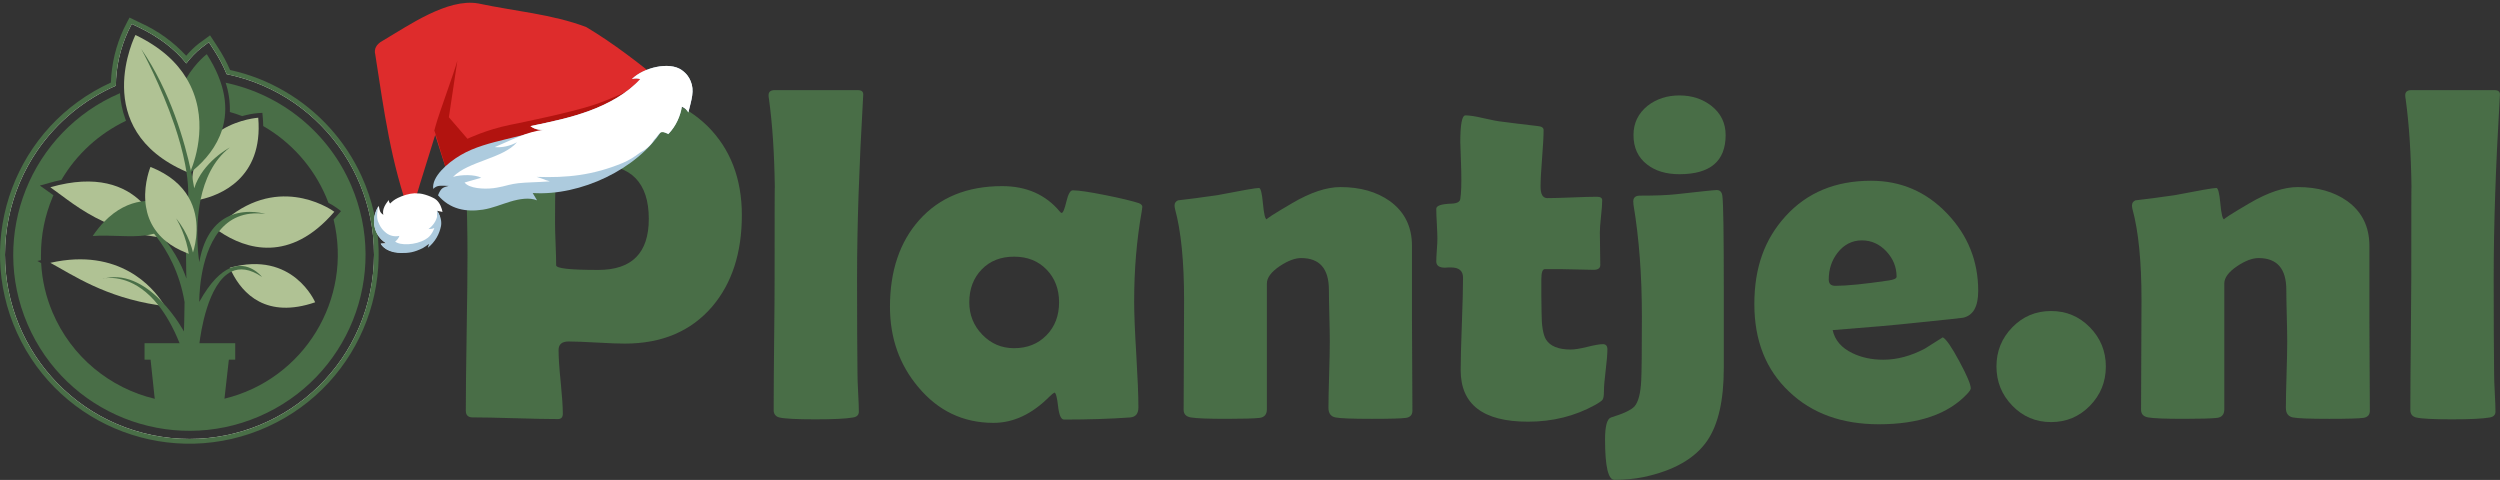 <?xml version="1.0" encoding="UTF-8"?>
<svg xmlns="http://www.w3.org/2000/svg" id="Layer_1" viewBox="0 0 4465.9 857.29">
  <rect x="0" y="0" width="4465.9" height="857.29" fill="#333333" stroke="none"/>
  <defs>
    <style>.cls-1{fill:#eaece1;}.cls-2{fill:#fff;}.cls-3{fill:#adcbde;}.cls-4{fill:#b2130f;}.cls-5{fill:#b0c294;}.cls-6{fill:#ddd;}.cls-7{fill:#de2c2c;}.cls-8{fill:#496e47;}.cls-9{isolation:isolate;}</style>
  </defs>
  <g>
    <g class="cls-9">
      <path class="cls-8" d="M1325.2,384.49c0,67.1-17.6,121.5-52.9,163.1-37.8,44.1-89.9,66.2-156.2,66.2-11.1,0-27.9-.6-50.2-1.9-22.4-1.2-39.1-1.9-50.2-1.9-11.9,0-17.9,5.1-17.9,15.4,0,12.8,1.2,31.8,3.8,57,2.5,25.3,3.8,44.1,3.8,56.6,0,6.4-2.9,9.6-8.8,9.6-16.9,0-42.4-.5-76.2-1.5-33.9-1-59.3-1.5-76.2-1.5-8.1,0-12.1-4-12.1-12.1,0-30.8,.5-77.1,1.5-138.8s1.5-108,1.5-138.8c0-87.1-3.8-178.7-11.2-274.7l-.4-5.8c-.6-5.3,3.6-8.5,12.5-9.6,21.7-2.8,69.4-4.2,143.3-4.2,43.6,0,85.4,.6,125.4,1.7,65.8,1.9,118.9,22.6,159.2,62,40.8,40.7,61.3,93.7,61.3,159.2Zm-166.2,6.6c0-64.6-31.5-97-94.6-97-44.4,0-67.8,2.5-70,7.5-1.9,3.6-2.9,35.7-2.9,96.1,0,8.6,.3,21.3,1,38.1,.7,16.8,1,29.5,1,38.1,0,5.6,25,8.3,75,8.3,60.3,.1,90.5-30.3,90.5-91.1Z"></path>
      <path class="cls-8" d="M1531,495.19c0,75.7,.3,133.9,.8,174.4,0,6.4,.4,17.3,1.2,32.9,.8,14.2,1.2,25.1,1.2,32.9,0,5.8-3.5,9.3-10.4,10.4-12.5,2.2-35,3.3-67.5,3.3s-54.6-1.1-63.8-3.3c-6.1-1.4-9.6-5.1-10.4-11.2v-17.9c0-24.7,.3-61.7,.8-110.9,.6-49.2,.8-86.1,.8-110.5,0-116.5,.1-169.6,.4-159.4-.8-61.3-4.3-114.2-10.4-158.6-.6-3-.8-5.4-.8-7.1,0-6.1,3.6-9.2,10.8-9.2h148.7c6.9,0,10.1,2.9,9.6,8.7l-.4,7.5c-6.9,119.9-10.6,225.9-10.6,318Z"></path>
      <path class="cls-8" d="M2026,537.59c0,21.4,1.2,53.1,3.8,95.3,2.5,42.2,3.8,73.8,3.8,94.9,0,11.1-4.9,17.1-14.6,17.9-34.4,2.5-73.9,3.8-118.3,3.8-5.3,0-8.8-8-10.6-23.9-1.8-15.9-4-24.1-6.5-24.3-2.2,1.1-5.1,3.5-8.8,7.1-31.1,31.3-64.4,47-100,47-54.2,0-99-21.4-134.6-64.1-33.6-40-50.4-87.7-50.4-143.2,0-64.1,17.4-115.7,52.1-154.8,36.1-40.5,85.5-60.8,148.3-60.8,43.6,0,78,15.3,103.3,45.8,1.1,1.4,2.1,2.1,2.9,2.1,2.5,0,5.3-6.7,8.5-20.2s7-20.2,11.5-20.2c10.3,0,29.9,2.9,58.8,8.7,27.5,5.5,47.2,10.3,59.2,14.2,4.2,1.7,6.2,3.9,6.2,6.7,0,1.1-.4,4-1.2,8.7-8.9,50.2-13.4,103.3-13.4,159.3Zm-134.1,2.5c0-23.6-7.4-43.1-22.3-58.5s-34.2-23.1-58.1-23.1-43.2,7.6-57.9,22.9c-14.7,15.3-22.1,34.8-22.1,58.7,0,22.5,7.8,41.8,23.3,57.8,15.6,16.1,34.4,24.1,56.7,24.1,23.6,0,42.9-7.7,57.9-23.1,15-15.3,22.5-34.9,22.5-58.8Z"></path>
      <path class="cls-8" d="M2523.1,733.59c0,7.5-3.9,11.8-11.7,12.9s-28,1.7-60.8,1.7c-35,0-56.7-.8-65-2.5s-12.5-7.3-12.5-17.1c0-13,.4-32.7,1.2-59.1,.8-26.3,1.2-46.2,1.2-59.5,0-10.3-.3-25.6-.8-46s-.8-35.7-.8-46c0-38-16.5-57-49.6-57-10.8,0-23.5,4.7-37.9,14.2-15.6,10.5-23.3,20.9-23.3,31.2v224.7c0,9.2-4.3,14.3-12.9,15.4-9.7,1.1-29.6,1.7-59.6,1.7-32.5,0-53.6-.8-63.3-2.5-8.6-1.4-12.9-6-12.9-13.7,0-21.6,.1-54.2,.4-97.8s.4-76.3,.4-98.2c0-69.1-5.4-123.3-16.2-162.7-.6-2.5-.8-4.6-.8-6.2,0-4.4,2.1-7.5,6.2-9.2,17.5-1.9,40.8-5,70-9.2,44.2-8.6,69-12.9,74.6-12.9,3.1,0,5.4,9.4,7.1,28.1,1.7,18.7,4,28.1,7.1,28.1-3.1,0,11.9-9.6,44.8-28.9,32.9-19.3,61.7-28.9,86.4-28.9,35.3,0,64.7,8.3,88.3,25,26.4,19.1,39.6,45.8,39.6,79.9v132.8c0,18,.1,45,.4,80.9,.2,35.8,.4,62.8,.4,80.8Z"></path>
      <path class="cls-8" d="M2871.4,623.79c0,8.3-1,20.9-3.1,37.9-2.1,16.9-3.1,29.3-3.1,37.2s-.8,13-2.5,15.2-6.2,5.4-13.8,9.6c-35.8,19.7-75.6,29.6-119.2,29.6-80.3,0-120.4-30.7-120.4-92,0-18.3,.7-45.8,2.1-82.6,1.4-36.8,2.1-64.3,2.1-82.6,0-12.2-7.1-18.3-21.2-18.3h-5.4c-2.5,.3-4.3,.4-5.4,.4-10.6,0-15.8-3.7-15.8-11.2,0-4.4,.4-11.2,1-20.4,.7-9.2,1-15.9,1-20.4,0-5.8-.4-14.7-1-26.6-.7-11.9-1-20.8-1-26.6,0-5.5,8.9-8.6,26.7-9.2,10-.3,15.4-3,16.2-8.3,1.7-10.5,2.2-27.2,1.7-49.9-1.1-35.8-1.7-52.9-1.7-51.2,0-32.2,3-48.3,9.2-48.3,7.5,0,18.2,1.7,32.1,5,15.8,3.6,26.8,5.7,32.9,6.2,14.2,1.9,35.5,4.6,64.2,7.9,6.9,.6,10.4,2.9,10.4,7.1,0,11.1-.9,27.9-2.7,50.4-1.8,22.5-2.7,39.4-2.7,50.8,0,13.6,4,20.4,12.1,20.4,9.7,0,24.4-.4,44.2-1.2,19.7-.8,34.6-1.2,44.6-1.2,6.1,0,9.2,2.1,9.2,6.2,0,6.4-.7,16-2.1,28.7-1.4,12.8-2.1,22.3-2.1,28.7s.1,16.4,.4,29.1,.4,22.5,.4,29.1c0,5.8-4,8.7-12.1,8.7-5.6,0-14.9-.2-27.9-.6-13.1-.4-22.4-.6-27.9-.6h-31.2c-4.2,0-6.2,6.1-6.2,18.3v29.6c.3,13.3,.4,23.2,.4,29.5,0,23.3,2.6,39.4,7.9,48.3,7.5,11.9,22.2,17.9,44.2,17.9,6.9,0,16.9-1.6,29.8-4.8,12.9-3.2,22-4.8,27.3-4.8,5.5-.2,8.4,2.9,8.4,9Z"></path>
      <path class="cls-8" d="M3079.3,657.89c0,57.4-9.9,100.6-29.6,129.4-21.9,31.9-59.9,53.5-113.7,64.9-16.1,3.3-33.5,5-52.1,5-11.1,0-16.7-24-16.7-72,0-24.1,3.6-37.3,10.8-39.5,21.9-6.7,35.8-13.2,41.7-19.6,6.9-7.8,11-23.2,12.1-46.2,.8-15,1.2-53.3,1.2-114.9,0-73.2-5-139.7-15-199.3-.3-2.5-.4-4.4-.4-5.8,0-6.9,3.9-10.4,11.7-10.4,27.8,0,49.3-.8,64.6-2.5,44.4-5,68.8-7.5,72.9-7.5,5.8,0,9.2,3.6,10,10.8,1.7,13.3,2.5,67.6,2.5,162.7v144.9Zm3.3-416.6c0,46.6-27.5,69.9-82.5,69.9-23.6,0-42.8-5.7-57.5-17.1-16.4-12.5-24.6-30.1-24.6-52.9,0-21.4,8.5-38.8,25.4-52.4,15.8-12.2,34.7-18.3,56.7-18.3s40.8,6.1,56.7,18.3c17.2,13.4,25.8,30.9,25.8,52.5Z"></path>
      <path class="cls-8" d="M3533.8,519.69c0,28-9,44-27.1,47.9-3.1,.6-31.8,3.6-86.2,9.2-32.8,3.6-81.7,7.9-146.7,12.9,3.9,18,15.7,31.8,35.4,41.2,16.1,7.8,34.4,11.7,55,11.7,24.7,0,49.6-6.7,74.6-20,10.6-6.7,21.1-13.3,31.7-20,5.8,2.8,15.6,16.9,29.4,42.5,13.8,25.5,20.6,41.8,20.6,48.7,0,1.9-2.1,5.1-6.2,9.6-33.9,36.3-86.5,54.5-157.9,54.5-66.1,0-119.4-19.3-160-57.9-41.7-39.1-62.5-91.4-62.5-156.9s18.6-116.1,55.8-156.9c38.3-42.2,89.2-63.3,152.5-63.3,53.3,0,98.6,19.4,135.8,58.3,37.2,38.8,55.8,85,55.8,138.5Zm-145.8-25.3c0-17.2-6.1-32.3-18.3-45.4-12.2-13-26.8-19.6-43.8-19.6s-31.9,7.4-43.3,22.1c-10.6,13.6-15.8,29.6-15.8,47.9,0,7.5,3.9,11.2,11.7,11.2,20.5,0,52.5-3.2,95.8-9.6,9.1-1.4,13.7-3.6,13.7-6.6Z"></path>
      <path class="cls-8" d="M3761.8,654.59c0,27.5-9.5,50.9-28.5,70.3-19,19.4-42.1,29.1-69.4,29.1s-50.3-9.8-69.2-29.3-28.3-42.9-28.3-70.1,9.4-50.5,28.3-69.9c18.9-19.4,41.9-29.1,69.2-29.1s50.3,9.7,69.4,29.1c18.9,19.4,28.5,42.7,28.5,69.9Z"></path>
      <path class="cls-8" d="M4233.4,733.59c0,7.5-3.9,11.8-11.7,12.9-7.8,1.1-28.1,1.7-60.8,1.7-35,0-56.7-.8-65-2.5s-12.5-7.3-12.5-17.1c0-13,.4-32.7,1.2-59.1,.8-26.3,1.2-46.2,1.2-59.5,0-10.3-.3-25.6-.8-46s-.8-35.7-.8-46c0-38-16.5-57-49.6-57-10.8,0-23.5,4.7-37.9,14.2-15.6,10.5-23.3,20.9-23.3,31.2v224.7c0,9.2-4.3,14.3-12.9,15.4-9.7,1.1-29.6,1.7-59.6,1.7-32.5,0-53.6-.8-63.3-2.5-8.6-1.4-12.9-6-12.9-13.7,0-21.6,.1-54.2,.4-97.8,.3-43.6,.4-76.3,.4-98.2,0-69.1-5.4-123.3-16.2-162.7-.6-2.5-.8-4.6-.8-6.2,0-4.4,2.1-7.5,6.2-9.2,17.5-1.9,40.8-5,70-9.2,44.2-8.6,69-12.9,74.6-12.9,3,0,5.4,9.4,7.1,28.1,1.7,18.7,4,28.1,7.1,28.1-3.1,0,11.9-9.6,44.8-28.9,32.9-19.3,61.7-28.9,86.4-28.9,35.3,0,64.7,8.3,88.3,25,26.4,19.1,39.6,45.8,39.6,79.9v132.8c0,18,.1,45,.4,80.9,.2,35.8,.4,62.8,.4,80.8Z"></path>
      <path class="cls-8" d="M4454.6,495.19c0,75.7,.3,133.9,.8,174.4,0,6.4,.4,17.3,1.2,32.9,.8,14.2,1.2,25.1,1.2,32.9,0,5.8-3.5,9.3-10.4,10.4-12.5,2.2-35,3.3-67.5,3.3s-54.6-1.1-63.7-3.3c-6.1-1.4-9.6-5.1-10.4-11.2v-17.9c0-24.7,.3-61.7,.8-110.9s.8-86.1,.8-110.5c0-116.5,.1-169.6,.4-159.4-.8-61.3-4.3-114.2-10.4-158.6-.6-3-.8-5.4-.8-7.1,0-6.1,3.6-9.2,10.8-9.2h148.7c6.9,0,10.1,2.9,9.6,8.7l-.4,7.5c-7.1,119.9-10.7,225.9-10.7,318Z"></path>
    </g>
    <path class="cls-1" d="M407.9,128.99c-6.2-14.8-13.7-28.9-22.5-42.3l-11.2-17.2-16.4,12.3c-9.3,7.3-17.7,15.7-25,24.9-22.8-26-50.9-46.9-82.4-61.3l-17-8.2-8.5,16.8c-14,30.3-21.6,63-22.5,96.3C82.3,203.89,4.9,322.99,4.7,454.49c-.2,184.2,149.2,333.7,333.6,333.9,157-.3,292.6-109.9,325.7-263.3,38.8-180-75.9-357.3-256.1-396.1Zm253.4,392.3c-36.7,178-211,292.6-389.2,256C93.8,740.59-20.9,566.59,15.8,388.49c8.9-43.2,26.4-84.1,51.4-120.4,35-50.6,83.4-90.4,139.8-115,.3-33.6,7.8-66.8,21.9-97.3l6.5-13,13.1,6.2c35.6,17.2,63.9,38.8,84.3,64.3,7.9-10.6,17.2-20.1,27.5-28.3l12.8-9.6,8.7,13.4c9.1,13.8,16.8,28.4,23.1,43.7,178.3,36.7,293.1,210.7,256.4,388.8Z"></path>
    <path class="cls-8" d="M231.3,31.29l.2,.1v-.1h-.2Zm414.7,283.6c-29-63.7-77.2-116.8-137.8-152-30.2-17.6-63-30.4-97.2-37.8-6.1-14.2-13.5-27.9-22-40.9l-8.7-13.4-5.1-7.7-7.4,5.5-12.8,9.3c-8.2,6.5-15.7,13.8-22.4,21.7-22.7-24.6-50.1-44.4-80.5-58.2l-13.2-6.4-7.5-3.6-4,7.5-6.6,13.1c-13.9,30-21.6,62.4-22.7,95.5C28.1,224.79-46.9,425.09,30.5,594.79c77.4,169.8,277.9,244.7,447.8,167.4,169.9-77.3,245.1-277.6,167.7-447.3Zm-373.9,462.4C93.8,740.59-20.9,566.59,15.8,388.49c8.9-43.2,26.4-84.1,51.4-120.4,35-50.6,83.4-90.4,139.8-115,.3-33.6,7.8-66.8,21.9-97.3l6.5-13-.2-.1h.2v.1l13.1,6.2c35.6,17.2,63.9,38.8,84.3,64.3,7.9-10.6,17.2-20.1,27.5-28.3l12.8-9.6,8.7,13.4c9.1,13.8,16.8,28.4,23.1,43.7,178.2,36.7,293,210.7,256.3,388.8-36.6,178-210.9,292.6-389.1,256Z"></path>
    <path class="cls-5" d="M358.3,356.39c-8.2,1.8-13.4,2.3-13.4,2.3-2.2-15.2-2.6-28.9-1.4-41.2,.4-4.7,1.1-9.2,2-13.5,7.3-36.5,28.8-58.8,51.3-72.5,31.2-19,64.5-21.2,64.5-21.2,9.5,109.8-70.4,138.8-103,146.1Z"></path>
    <path class="cls-8" d="M396.8,231.39c-9.7,31-30.5,55.2-51.3,72.5-1.3,1.1-2.7,2.2-4,3.3-.9,.7-1.8,1.4-2.6,2.1-3-5.3-5.7-10.5-8.1-15.6-12-25.2-17.6-48.3-18.7-69.2-.4-6.6-.3-13,.1-19.1,1.9-26.5,10.7-48.7,20.9-65.9,16.4-27.8,36.3-42.7,36.3-42.7,35,54.2,38.5,99,27.4,134.6Z"></path>
    <path class="cls-5" d="M340.9,304.49c-1.3,3.1-2.1,4.8-2.1,4.8-2-.8-3.9-1.6-5.9-2.5C157.4,230.79,241.9,62.49,241.9,62.49c45.5,21.8,73.9,48.9,91,77.1,42.3,69.4,16,145.4,8,164.9Z"></path>
    <path class="cls-5" d="M563,539.99c-86.8,29.8-129.7-14.8-149.3-54.8-1-2-1.9-4-2.8-6-.1-.3-.3-.6-.4-.9,113-31.6,152.5,61.7,152.5,61.7Z"></path>
    <path class="cls-5" d="M597.2,378.29c-78.7,91.7-157.5,67.7-205.7,34.9-2.1-1.4-4.1-2.8-6-4.2,9.3-9.6,18.5-17.7,27.7-24.5,96-71.8,184-6.2,184-6.2Z"></path>
    <path class="cls-5" d="M294,546.59h0c-3.8-.4-7.5-.9-11.1-1.4-95.7-14.4-152.5-53.8-193-75.7,124.1-28,183.9,45.8,199.7,69.9,2.9,4.4,4.4,7.2,4.4,7.2Z"></path>
    <path class="cls-5" d="M289.8,424.59c-.2,0-.4,0-.6-.1-3.2-.4-6.3-.8-9.3-1.2-6.3-.9-12.5-1.9-18.4-3h0c-29.4-5.6-54.1-14.2-75.5-24-43.2-19.9-72.2-45.1-96.1-61.8,83.1-23.8,132.9-2.4,161.9,25.5,3.2,3.1,6.2,6.3,9,9.5,13.8,16.2,21.5,33.1,25.5,43.8,1.4,3.8,2.3,6.9,2.9,8.9,.4,1.5,.6,2.4,.6,2.4Z"></path>
    <path class="cls-8" d="M183.7,497.89s1.6-.4,4.4-.8c-1.4,.3-2.8,.6-4.1,1l-.3-.2Z"></path>
    <path class="cls-8" d="M468.1,494.79c-22.1-15.1-40-16.4-54.4-9.7-42.8,20-55.4,111.2-57.4,128-.2,1.7-.3,2.7-.3,2.7,0,0-7.2,3.4-34.6-1.3-.2-.5-.4-.9-.6-1.4-11.8-29.3-24.8-51.4-38-68-40-50.4-81.5-49.8-94.8-48.1,40.7-8.9,76.3,15.8,101.5,42.2,24.5,25.7,39.1,53,39.1,53,0,0,1.1-34.8,1.1-52.7-8.9-52.9-31.1-91.6-50-116.3-1.6-2.1-3.2-4.1-4.7-5.9-14.3-17.6-25.7-26.4-26.2-26.8,10.3,5.3,19.5,11.9,27.8,19.2,1.9,1.7,3.7,3.4,5.5,5.1,2.4,2.3,4.7,4.7,6.9,7.2,2.8,3,5.4,6.1,7.9,9.3h0c25.5,32.1,36.1,66.5,36.1,66.5,0,0-.7-19.4-.7-46.5,0-6.2,0-12.8,.1-19.7,0-4.5,.1-9.2,.2-13.9,.3-14.2,.8-29,1.6-43.5,1.2-7.3,1.9-14.9,2.1-22.9,.3-14.2-.9-29.2-3.3-44.7-.7-4.3-1.4-8.7-2.3-13.1-4.4-23-11.1-46.6-18.7-69.2-24.4-72-58.4-134.4-59.8-136.9,26.2,37.9,45.7,79.7,59.9,118,14.6,39.3,23.6,74.9,28.8,99.1,.2,.9,.4,1.8,.6,2.7,.8,3.7,1.5,7.2,2.1,10.2,2.3,12,3.3,19,3.3,19,15-47.6,63.6-72.9,63.6-72.9-29.9,23-44.9,58.2-52.1,92.8-11.7,56.6-2.4,112-2.4,112,9.2-51.7,33.2-74.5,57.2-83.9,30.5-11.9,61-2.1,61-2.1-39-5.4-65.2,8.9-82.7,30.8-36.9,46.2-35.5,126.2-35.5,126.2,19.9-35.9,38.6-53.2,54.9-60.3,33.5-14.4,56.6,15.1,57.2,15.8Z"></path>
    <path class="cls-8" d="M321.4,372.19c-7.8,21.6-20.1,34.1-35.2,41.1-1.3,.6-2.7,1.2-4,1.7-.4,.2-.9,.3-1.3,.5-1.9,.7-3.8,1.3-5.8,1.9-4.4,1.3-9,2.2-13.7,2.9h0c-29.1,4.2-63.6-1.2-95.8,1.3,6.6-9.8,13.4-18.2,20.3-25.3,22.2-23,45.2-33.1,65.8-36.3,2.6-.4,5.2-.7,7.7-.9,35.5-2.9,62,13.1,62,13.1Z"></path>
    <path class="cls-5" d="M344.8,450.89c-.9,2.9-1.6,4.5-1.6,4.5-2-.7-4-1.4-6-2.1-1.7-.6-3.3-1.2-4.9-1.9-14.3-5.7-25.9-12.5-35.3-20h0c-2.8-2.2-5.4-4.5-7.8-6.9-3-2.9-5.8-5.9-8.2-9-1.5-1.9-2.9-3.7-4.2-5.6-9-13-13.8-27-16-40.4-.6-3.5-1-7-1.2-10.4-2.4-33.2,9.2-60.9,9.2-60.9,34.8,13.8,55.6,33.1,67.6,53.4,23.8,40.5,12.8,85.2,8.4,99.3Z"></path>
    <path class="cls-8" d="M314.8,390.39c15.4,26.6,23.9,56.6,24.8,87.3h9.3c-2.1-31.9-14-62.3-34-87.3h-.1Z"></path>
    <path class="cls-8" d="M462.4,744.09c-159.7,68.4-344.7-5.4-413.2-164.9C-19.3,419.69,54.6,234.89,214.3,166.49c1,15.4,4.1,30.6,9.3,45.2,.5,1.4,1,2.7,1.5,4.1-48.2,22.9-88.4,59.7-115.4,105.6-7.2,1.5-14.4,3.3-21.8,5.4l-16.7,4.7,14,9.9c3.3,2.3,6.7,4.8,10.2,7.4l-1.4,3.3c-13.8,32.6-20.9,67.7-20.8,103.1v9.6l-6.6,1.4,6.9,3.7c1.6,30.4,8.5,60.2,20.4,88.2,33.8,79.7,102.8,135.2,182.5,154.3,39.8,9.5,82.3,10,124.4-.2h.2c142.2-34.6,229.5-177.8,194.9-320,2.5-2.7,5-5.5,7.5-8.4l5.8-6.7-7.1-5.3c-4.8-3.5-9.9-6.6-15.3-9.3-1.3-3.5-2.7-7-4.2-10.5-22.7-53.4-62.2-97.9-112.4-126.8-.1-5.1-.3-10.3-.8-15.6l-.7-8-8.1,.5c-9.5,.9-18.9,2.7-28,5.3-7.2-2.8-14.6-5.2-22-7.3,.6-17.8-2-35.7-7.6-52.6l.4,.4c100.1,21.1,183.7,89.6,224,183.5,68.6,159.5-5.3,344.3-165,412.7Z"></path>
    <rect class="cls-8" x="258.2" y="613.09" width="162" height="29.4"></rect>
    <polygon class="cls-8" points="410.4 627.89 408.8 642.59 401 711.99 396.5 752.39 280.7 752.39 276.4 712.29 269 642.59 267.4 627.89 410.4 627.89"></polygon>
  </g>
  <g>
    <path class="cls-7" d="M802.03,158.13c-21.67,78.86-46.72,149.23-68.7,228.07-35.11-95.48-47.27-187.59-62.97-288.87-2.93-10.38,2.99-18.85,12.32-23.97,46.2-27.11,116.54-76.92,171.57-67.21,63.9,13.72,132.3,19.07,193.15,42.27,49.94,30,93.2,63.78,137.81,100.21l-330.61,169.82-52.72-.53-32.73-102.91"></path>
    <path class="cls-4" d="M776.06,233.23l25.81,84.68,52.72,.53,330.61-169.82-62.48,13.37s-32.1,15.25-60.25,24.79c-41.3,13.99-131.07,32.17-151.43,36.29-41.97,8.48-76,24.84-76,24.84l-33.19-38.45,15.2-101.3c-6.9,25.12-32.07,91.75-39,116.87-1.33,4.82-2.67,9.64-4,14.47"></path>
    <path class="cls-3" d="M1233.67,144.7c7.34,17.27,1.7,32.51-4.03,56.15-2.34-4.43-6.4-8.06-11.62-10.37-2.56,16.83-10.98,34.04-24.08,49.2-4.05-1.98-8.12-3.96-12.18-5.94-43.54,68.04-144.22,116.64-230.2,111.07,2.6,4.36,5.21,8.72,7.81,13.08-13.28-5.55-31.47-2.66-47.79,2.27-16.32,4.93-32.36,11.81-48.93,14.35-30.4,4.65-58.87-.63-80.19-25.68,5.36-13.13,8.38-13.89,18.97-16.73-16.7-.7-20.7-1.06-27.53,5.3-2.98-21.2,24.61-46.04,49.22-60.46,24.61-14.42,53.3-21.57,81.14-28.38,22.55-5.52,45.1-11.03,67.66-16.56-9.49,.68-18.45-1.81-24.28-6.77,35.53-7.32,71.36-14.74,105.73-27.48,34.37-12.74,67.65-31.41,90.38-56.42-4.27-1.7-9.86-1.72-15.01-.07,20.8-20.57,66.68-31.74,88.87-16.24,9.57,6.68,13.55,13.75,16.07,19.69"></path>
    <path class="cls-2" d="M809.37,315.91c27.22-27.97,89.46-32.68,114.19-61.85-12.18,6.77-26.81,9.98-39.74,8.7,27.41-11.3,58.7-28.46,88.1-30.75-9.49,.68-18.45-1.81-24.28-6.77,35.53-7.32,71.34-14.73,105.73-27.48,34.38-12.75,67.65-31.41,90.38-56.42-4.27-1.7-9.86-1.72-15.01-.06,20.8-20.57,66.68-31.74,88.87-16.24,9.57,6.68,13.55,13.75,16.07,19.69,7.34,17.27,1.71,32.5-4.02,56.15-2.34-4.43-6.41-8.06-11.62-10.37-2.41,15.86-10.11,35.09-24.14,48.74-1.04-.47-2.01-.89-2.94-1.26-.03,0-.04-.01-.06-.02-.84-.34-1.63-.63-2.4-.9-10.73-3.67-9.94,2.38-20.35,13.09-6.18,10.45-14.91,17.22-25.41,22.86-9.31,7.14-19.5,13.57-30.15,17.98-53.17,22.07-99.63,26.91-153.84,24.97,7.32,2.09,11.24,3.95,16.81,5.93,2.27,.55,4.48,1.2,6.56,2.09-22.81,1.71-40.57,1.57-56.07,3.26-6.63,.73-12.27,1.91-17.66,3.2-6.97,1.86-13.92,3.58-20.91,4.77-2.01,.35-4.1,.66-6.31,.93-17.22,2.07-43.27,.48-51.28-10.12,7.34-2.47,22.47-6.06,29.81-8.53-11.43-5.98-35.25-5.87-50.3-1.56"></path>
    <path class="cls-2" d="M790.51,378.58c-1.55-7.16-3.99-14.75-10.43-21.02-5.42-5.28-25.09-12.59-33.96-12l-5.43-.3c-10.06,.47-21.14,3.96-30.36,8.48-5.29,2.58-9.81,6.09-13.43,9.84-1.5-1.76-2.35-3.97-2.34-6.28-3.91,4.68-7.39,9.72-9.15,15.07-1.26,3.79-1.54,7.77-.6,11.35-6.6-4.34-6.45-7.61-8.21-15.97-15.13,23.39-9.08,53.14,13.62,66.86-3.34,.22-6.67,.44-10.02,.66,6.3,10.93,22.35,16.01,37.49,15.59,15.14-.42,19.67-1.34,36.75-9.25,17.71-10.55,21.8-16.06,27.09-28.3,5.29-12.23,7.01-27.13-.82-36.79,3.26,.68,6.52,1.36,9.8,2.05"></path>
    <path class="cls-6" d="M676.61,367.77s-.03,.05-.03,.07l.05-.02-.02-.05"></path>
    <path class="cls-3" d="M787.79,403.86c1.75-9.47-1.51-20.04-7.35-27.25,0,0,.58,4.52,.23,10.97-2.12,8.08-7.54,15.93-15.26,21.58,2.86-.03,7.23-.13,10.5-1.99,0,0-1.69,5.85-6.16,11.94-3.76,5.11-7.82,7.33-9.69,8.46-17.73,10.73-45.88,11.14-54.17,3.92,3.64-2.72,6.36-6.34,7.59-10.16-8.73,2.11-17.65-.44-23.62-5.21-5.97-4.77-9.26-8.98-12.43-15.54-3.14-6.5-5.89-12.88-1.63-31.82-14.4,23.25-8.26,52.4,14.15,65.94-3.34,.22-6.67,.44-10.02,.66,6.3,10.93,20.9,16.5,35.96,16.63,14.96,.12,23.41-1.02,39.47-8.85,4.4-2.73,7.96-5.21,10.93-7.51-.66,2.32-1.31,4.65-1.98,6.97,13.25-10.49,20.68-24.72,23.48-38.73"></path>
  </g>
</svg>
